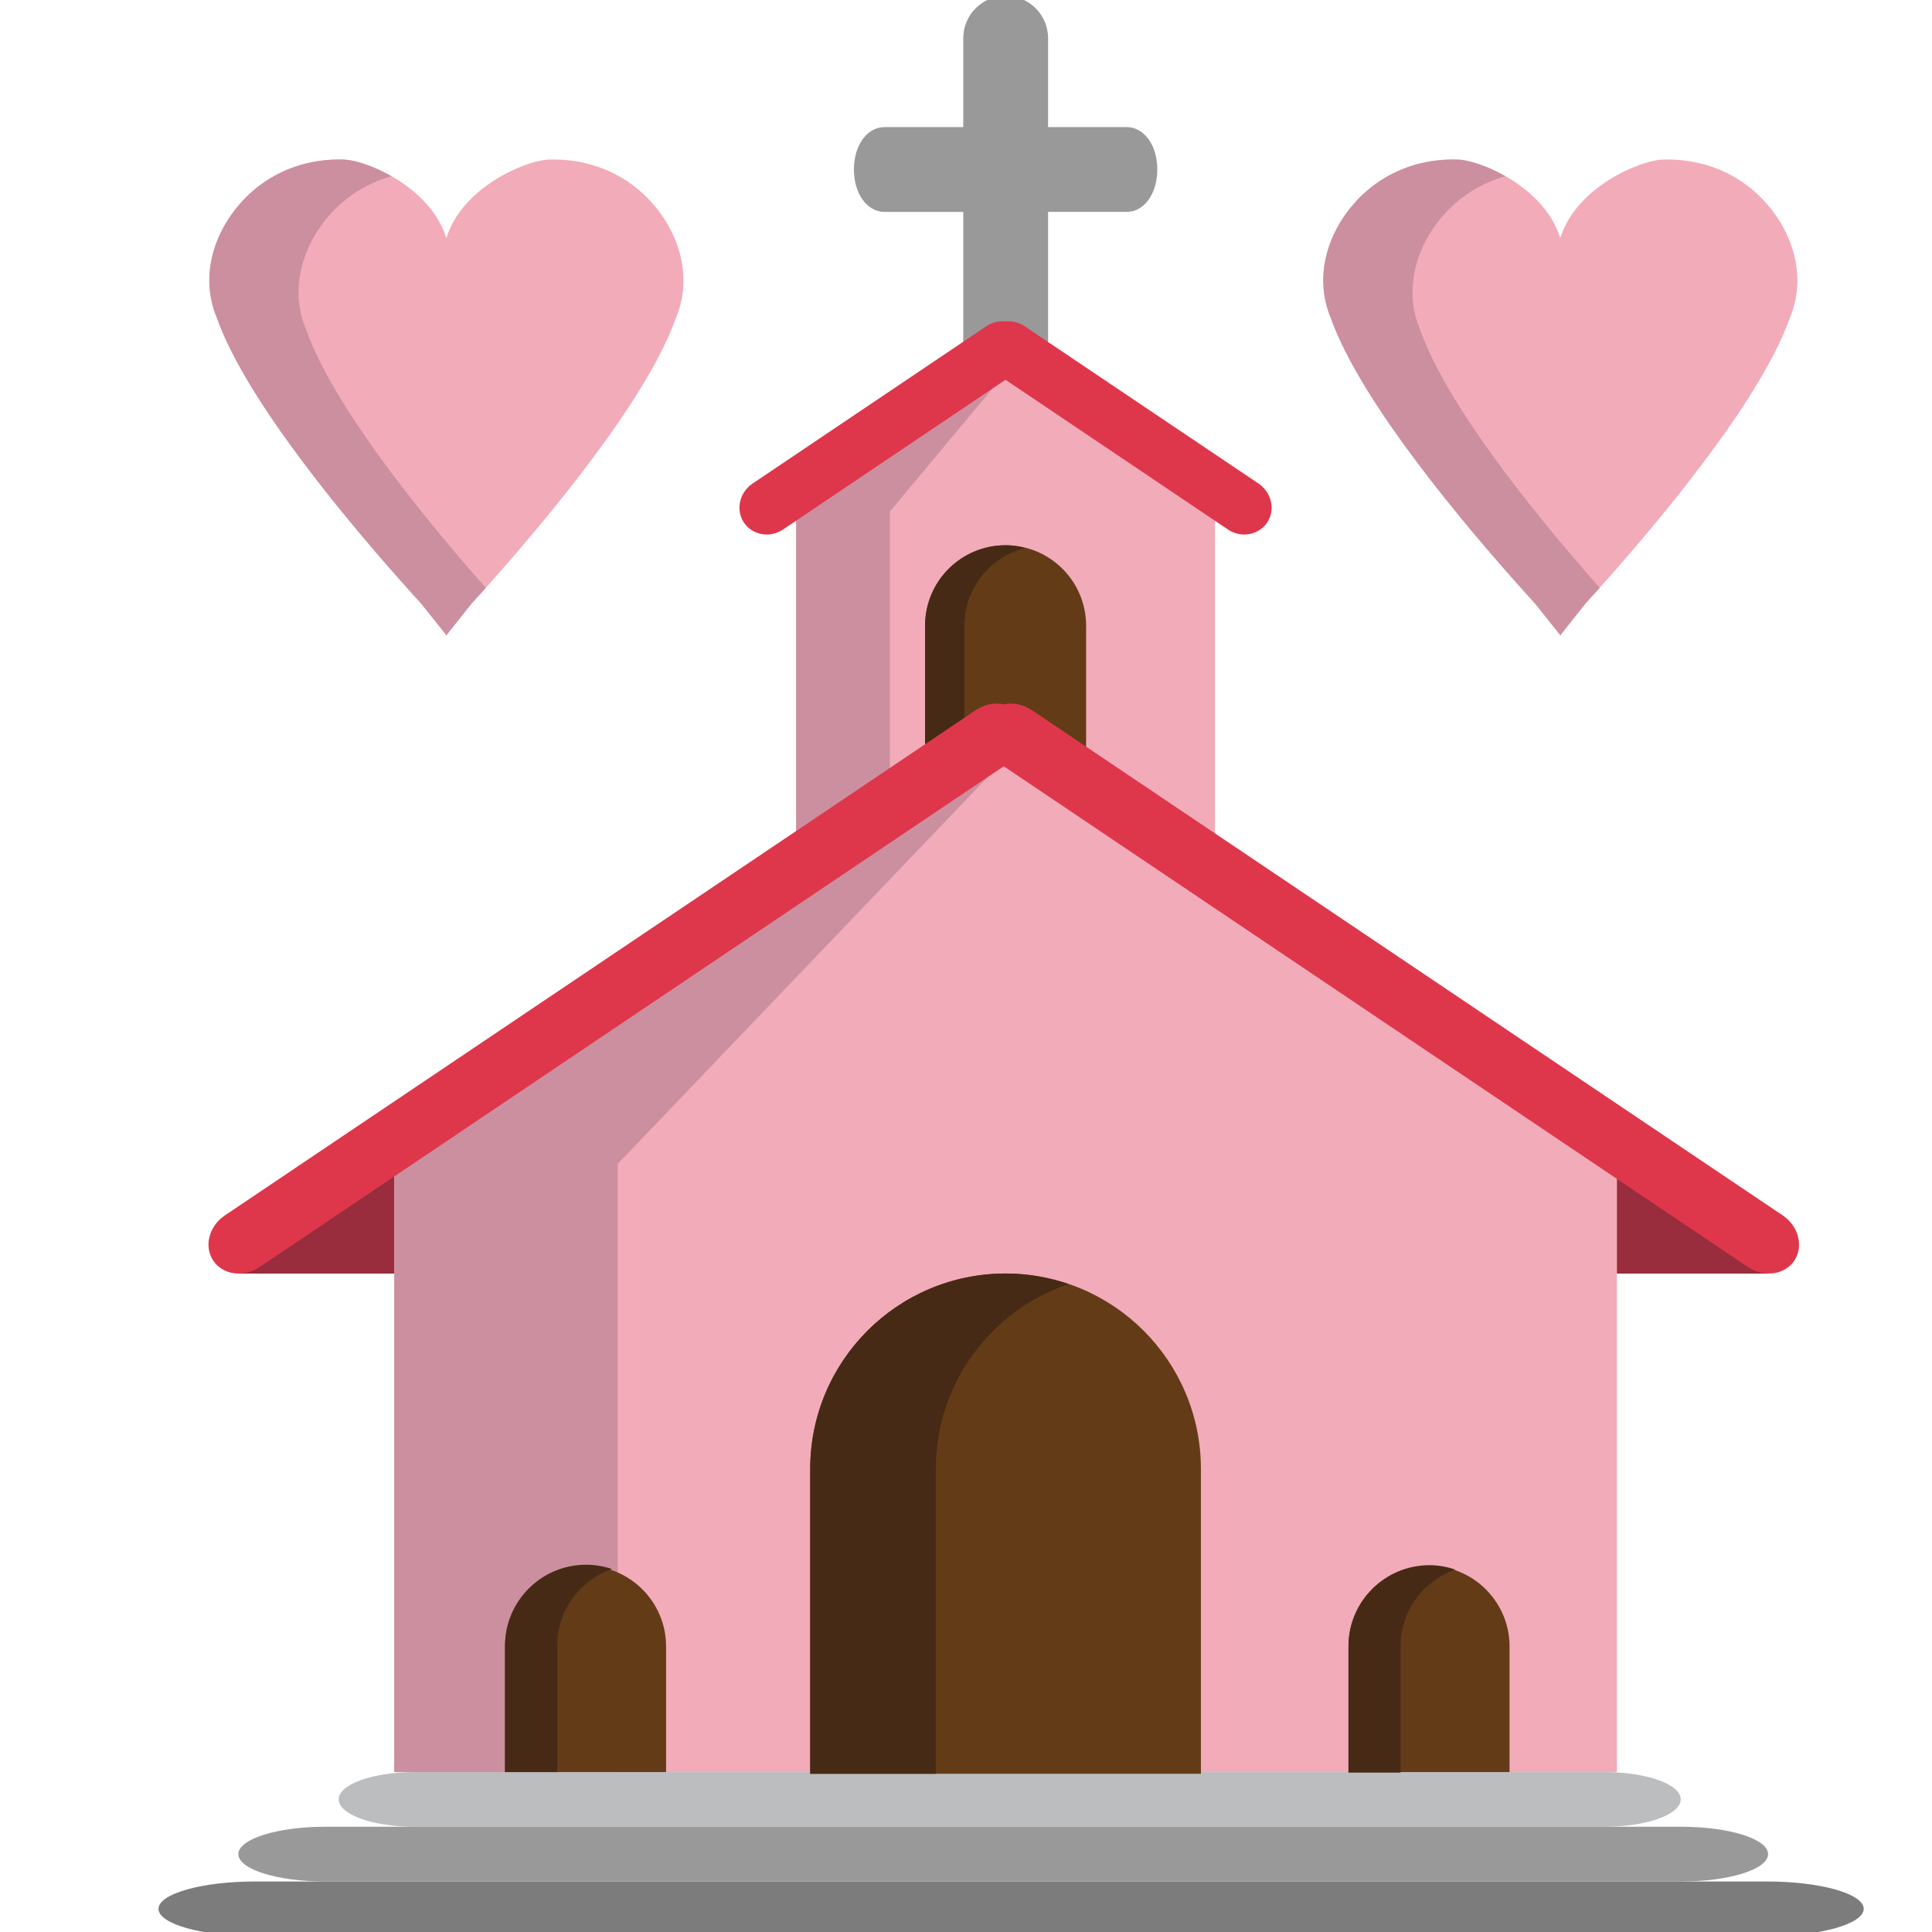 <?xml version="1.0" encoding="UTF-8" standalone="no"?>
<!-- Generator: Adobe Illustrator 16.0.0, SVG Export Plug-In . SVG Version: 6.00 Build 0)  -->

<svg
   xmlns:dc="http://purl.org/dc/elements/1.1/"
   xmlns:cc="http://creativecommons.org/ns#"
   xmlns:rdf="http://www.w3.org/1999/02/22-rdf-syntax-ns#"
   xmlns:svg="http://www.w3.org/2000/svg"
   xmlns="http://www.w3.org/2000/svg"
   xmlns:sodipodi="http://sodipodi.sourceforge.net/DTD/sodipodi-0.dtd"
   xmlns:inkscape="http://www.inkscape.org/namespaces/inkscape"
   version="1.1"
   id="Layer_1"
   x="0px"
   y="0px"
   width="64px"
   height="64px"
   viewBox="0 0 64 64"
   enable-background="new 0 0 64 64"
   xml:space="preserve"
   inkscape:version="0.48.5 r10040"
   sodipodi:docname="1F492.svg"
   inkscape:export-filename="D:\TESTINGEMOJI\SVGTEST\1F492.png"
   inkscape:export-xdpi="90"
   inkscape:export-ydpi="90"><defs
   id="defs3695" /><sodipodi:namedview
   pagecolor="#ffffff"
   bordercolor="#666666"
   borderopacity="1"
   objecttolerance="10"
   gridtolerance="10"
   guidetolerance="10"
   inkscape:pageopacity="0"
   inkscape:pageshadow="2"
   inkscape:window-width="640"
   inkscape:window-height="480"
   id="namedview3693"
   showgrid="false"
   inkscape:zoom="3.6875"
   inkscape:cx="32"
   inkscape:cy="32"
   inkscape:window-x="282"
   inkscape:window-y="138"
   inkscape:window-maximized="0"
   inkscape:current-layer="Layer_1" />
<g
   id="g3641"
   transform="translate(2,0)">
	<path
   d="M 56.529,6.754 C 56.4,6.61 56.266,6.47 56.115,6.34 55.416,5.728 54.461,5.298 53.286,5.284 c 0,0 -0.013,0 -0.025,0 -0.069,-0.002 -0.142,0.004 -0.21,0.004 -0.73,0.035 -2.838,0.898 -3.365,2.602 -0.524,-1.703 -2.631,-2.566 -3.361,-2.602 -0.071,0 -0.146,-0.006 -0.213,-0.004 -0.016,0 -0.019,0 -0.019,0 -1.183,0.014 -2.134,0.443 -2.835,1.056 -0.152,0.13 -0.288,0.271 -0.413,0.414 -0.89,1.015 -1.313,2.452 -0.764,3.767 0.063,0.185 0.142,0.375 0.228,0.573 1.291,2.94 4.803,6.99 6.541,8.897 0.371,0.467 0.659,0.825 0.828,1.037 v 0.021 l 0,0 0.006,0.008 v -0.016 l 0.002,-0.004 c 0.002,0.002 0.002,0.004 0.002,0.004 l 0.004,0.016 0.002,-0.006 0.005,-0.002 v -0.021 c 0.171,-0.212 0.452,-0.57 0.823,-1.037 1.738,-1.907 5.254,-5.958 6.545,-8.897 0.086,-0.198 0.164,-0.389 0.229,-0.573 C 57.842,9.207 57.42,7.77 56.529,6.754 z"
   id="path3643"
   inkscape:connector-curvature="0"
   style="fill:#f2abb9" />
	<path
   d="M 45.266,11.483 C 45.18,11.285 45.102,11.094 45.036,10.909 44.487,9.595 44.912,8.158 45.801,7.143 45.926,7 46.066,6.859 46.214,6.729 46.665,6.334 47.223,6.019 47.87,5.838 47.258,5.488 46.65,5.303 46.324,5.288 c -0.071,0 -0.146,-0.006 -0.213,-0.004 -0.016,0 -0.019,0 -0.019,0 -1.183,0.014 -2.134,0.443 -2.835,1.056 -0.152,0.13 -0.288,0.271 -0.413,0.414 -0.89,1.015 -1.313,2.452 -0.764,3.767 0.063,0.185 0.142,0.375 0.228,0.573 1.291,2.94 4.803,6.99 6.541,8.897 0.371,0.467 0.659,0.825 0.828,1.037 v 0.021 l 0,0 0.006,0.008 v -0.016 l 0.002,-0.004 c 0.002,0.002 0.002,0.004 0.002,0.004 l 0.004,0.016 0.002,-0.006 0.005,-0.002 v -0.021 c 0.171,-0.212 0.452,-0.57 0.823,-1.037 0.145,-0.159 0.305,-0.334 0.472,-0.519 -1.856,-2.099 -4.617,-5.454 -5.727,-7.989 z"
   id="path3645"
   inkscape:connector-curvature="0"
   style="fill:#cc8fa0" />
	<path
   d="M 19.629,6.754 C 19.501,6.61 19.364,6.47 19.215,6.34 18.515,5.728 17.56,5.298 16.386,5.284 H 16.361 C 16.291,5.282 16.219,5.288 16.151,5.288 15.42,5.323 13.312,6.186 12.785,7.89 12.26,6.186 10.154,5.323 9.423,5.288 9.351,5.288 9.277,5.282 9.211,5.284 c -0.016,0 -0.02,0 -0.025,0 C 8.012,5.298 7.059,5.728 6.357,6.34 6.206,6.47 6.069,6.611 5.945,6.754 5.054,7.77 4.63,9.207 5.181,10.521 c 0.064,0.185 0.142,0.375 0.228,0.573 1.291,2.94 4.803,6.99 6.539,8.897 0.373,0.467 0.661,0.825 0.83,1.037 v 0.021 l 0,0 0.006,0.008 v -0.015 l 0.002,-0.002 0.004,0.002 v 0.016 l 0.006,-0.006 0.002,-0.002 v -0.021 c 0.171,-0.212 0.453,-0.57 0.824,-1.037 1.738,-1.907 5.254,-5.958 6.545,-8.897 0.085,-0.198 0.162,-0.389 0.229,-0.573 C 20.942,9.207 20.52,7.77 19.629,6.754 z"
   id="path3647"
   inkscape:connector-curvature="0"
   style="fill:#f2abb9" />
	<path
   d="M 8.366,11.483 C 8.279,11.285 8.2,11.094 8.135,10.909 7.588,9.594 8.01,8.158 8.898,7.143 9.024,7 9.164,6.859 9.312,6.729 9.763,6.334 10.321,6.019 10.969,5.838 10.356,5.488 9.75,5.303 9.423,5.288 9.351,5.288 9.277,5.282 9.211,5.284 c -0.016,0 -0.02,0 -0.025,0 C 8.012,5.298 7.059,5.728 6.357,6.34 6.206,6.47 6.069,6.611 5.945,6.754 5.054,7.77 4.63,9.207 5.181,10.521 c 0.064,0.185 0.142,0.375 0.228,0.573 1.291,2.94 4.803,6.99 6.539,8.897 0.373,0.467 0.661,0.825 0.83,1.037 v 0.021 l 0,0 0.006,0.008 v -0.015 l 0.002,-0.002 0.004,0.002 v 0.016 l 0.006,-0.006 0.002,-0.002 v -0.021 c 0.171,-0.212 0.453,-0.57 0.824,-1.037 0.144,-0.159 0.304,-0.334 0.471,-0.519 -1.856,-2.1 -4.617,-5.455 -5.727,-7.99 z"
   id="path3649"
   inkscape:connector-curvature="0"
   style="fill:#cc8fa0" />
	<polygon
   points="11.904,42.188 12.785,37.545 10.197,38.24 8.039,39.866 5.896,42.188 "
   id="polygon3651"
   style="fill:#992c3d" />
	<polygon
   points="50.566,42.188 49.686,37.545 52.27,38.24 54.428,39.866 56.57,42.188 "
   id="polygon3653"
   style="fill:#992c3d" />
	<path
   d="M 35.328,4.211 H 32.719 V 1.265 c 0,-0.774 -0.63,-1.404 -1.404,-1.404 -0.776,0 -1.406,0.63 -1.406,1.404 V 4.211 H 27.3 c -0.577,0 -1.013,0.603 -1.013,1.404 0,0.801 0.436,1.404 1.013,1.404 h 2.609 v 8.454 c 0,0.774 0.63,1.404 1.406,1.404 0.774,0 1.404,-0.63 1.404,-1.404 V 7.018 h 2.609 c 0.574,0 1.009,-0.603 1.009,-1.404 0,-0.801 -0.435,-1.403 -1.009,-1.403 z"
   id="path3655"
   inkscape:connector-curvature="0"
   style="fill:#99999a" />
	<path
   d="m 51.155,58.703 c 1.393,0 2.521,0.404 2.521,0.902 l 0,0 c 0,0.505 -1.128,0.908 -2.521,0.908 H 11.731 c -1.384,0 -2.51,-0.403 -2.51,-0.908 l 0,0 c 0,-0.498 1.126,-0.902 2.51,-0.902 h 39.424 z"
   id="path3657"
   inkscape:connector-curvature="0"
   style="fill:#bbbdbf" />
	<path
   d="m 53.702,60.514 c 1.587,0 2.868,0.406 2.868,0.906 l 0,0 c 0,0.502 -1.281,0.906 -2.868,0.906 H 8.758 c -1.577,0 -2.862,-0.404 -2.862,-0.906 l 0,0 c 0,-0.5 1.285,-0.906 2.862,-0.906 h 44.944 z"
   id="path3659"
   inkscape:connector-curvature="0"
   style="fill:#99999a" />
	<path
   d="m 56.541,62.327 c 1.77,0 3.197,0.408 3.197,0.906 l 0,0 c 0,0.498 -1.428,0.905 -3.197,0.905 H 6.443 c -1.762,0 -3.193,-0.407 -3.193,-0.905 l 0,0 c 0,-0.498 1.431,-0.906 3.193,-0.906 h 50.098 z"
   id="path3661"
   inkscape:connector-curvature="0"
   style="fill:#7c7c7d" />
	<polygon
   points="24.374,43.078 24.374,16.797 31.307,11.794 38.247,16.797 38.247,43.078 "
   id="polygon3663"
   style="fill:#f2abb9" />
	<polygon
   points="27.479,16.946 27.479,26.753 24.308,28.433 24.374,27.527 24.374,16.201 31.428,12.058 31.556,12.058 "
   id="polygon3665"
   style="fill:#cc8fa0" />
	<polygon
   points="11.061,58.703 11.061,38.793 31.299,24.191 51.563,38.793 51.563,58.703 "
   id="polygon3667"
   style="fill:#f2abb9" />
	<polygon
   points="18.463,38.555 18.463,58.703 11.061,58.703 11.061,38.318 30.778,24.191 31.737,24.679 "
   id="polygon3669"
   style="fill:#cc8fa0" />
	<path
   d="M 33.979,24.893 V 20.73 c 0,-1.474 -1.193,-2.668 -2.667,-2.668 -1.476,0 -2.667,1.194 -2.667,2.668 v 4.163 h 5.334 z"
   id="path3671"
   inkscape:connector-curvature="0"
   style="fill:#633c17" />
	<path
   d="M 31.964,18.152 C 31.75,18.1 31.536,18.063 31.311,18.063 c -1.476,0 -2.667,1.194 -2.667,2.668 v 4.163 h 1.303 v -4.163 c -10e-4,-1.247 0.857,-2.287 2.017,-2.579 z"
   id="path3673"
   inkscape:connector-curvature="0"
   style="fill:#462a15" />
	<path
   d="m 31.857,23.736 c 0.317,0.471 0.146,1.141 -0.383,1.497 L 6.6,41.973 C 6.073,42.327 5.385,42.235 5.066,41.764 l 0,0 C 4.747,41.289 4.92,40.619 5.449,40.262 L 30.323,23.525 c 0.53,-0.357 1.214,-0.262 1.534,0.211 l 0,0 z"
   id="path3675"
   inkscape:connector-curvature="0"
   style="fill:#de374b" />
	<path
   d="m 30.646,23.736 c -0.319,0.471 -0.146,1.141 0.381,1.497 l 24.875,16.739 c 0.529,0.354 1.215,0.262 1.535,-0.209 l 0,0 c 0.316,-0.475 0.146,-1.145 -0.383,-1.502 L 32.18,23.524 c -0.533,-0.356 -1.219,-0.261 -1.534,0.212 l 0,0 z"
   id="path3677"
   inkscape:connector-curvature="0"
   style="fill:#de374b" />
	<path
   d="m 39.697,16.023 -7.771,-5.227 c -0.185,-0.121 -0.401,-0.165 -0.609,-0.149 -0.214,-0.02 -0.439,0.025 -0.628,0.149 l -7.766,5.227 c -0.434,0.297 -0.558,0.873 -0.278,1.291 0.167,0.247 0.451,0.393 0.754,0.393 0.19,0 0.381,-0.058 0.544,-0.169 l 7.365,-4.958 7.366,4.958 c 0.161,0.111 0.353,0.169 0.546,0.169 0.307,0 0.586,-0.149 0.754,-0.393 0.281,-0.418 0.155,-0.994 -0.277,-1.291 z"
   id="path3679"
   inkscape:connector-curvature="0"
   style="fill:#de374b" />
	<path
   d="M 37.782,58.758 V 48.662 c 0,-3.572 -2.894,-6.475 -6.467,-6.475 -3.58,0 -6.475,2.9 -6.475,6.475 v 10.096 h 12.942 l 0,0 z"
   id="path3681"
   inkscape:connector-curvature="0"
   style="fill:#633c17" />
	<path
   d="m 33.396,42.537 c -0.657,-0.222 -1.357,-0.35 -2.082,-0.35 -3.58,0 -6.475,2.9 -6.475,6.475 V 58.758 H 29 V 48.662 c 0.001,-2.847 1.841,-5.258 4.396,-6.125 z"
   id="path3683"
   inkscape:connector-curvature="0"
   style="fill:#462a15" />
	<path
   d="m 48.006,58.703 v -4.16 c 0,-1.475 -1.197,-2.673 -2.668,-2.673 -1.477,0 -2.668,1.198 -2.668,2.673 v 4.16 h 5.336 z"
   id="path3685"
   inkscape:connector-curvature="0"
   style="fill:#633c17" />
	<path
   d="m 20.065,58.703 v -4.16 c 0,-1.475 -1.192,-2.673 -2.667,-2.673 -1.474,0 -2.668,1.198 -2.668,2.673 v 4.16 h 5.335 z"
   id="path3687"
   inkscape:connector-curvature="0"
   style="fill:#633c17" />
	<path
   d="m 18.274,51.975 c -0.27,-0.09 -0.558,-0.141 -0.861,-0.141 -1.479,0 -2.683,1.202 -2.683,2.68 v 4.188 h 1.729 v -4.188 c -0.001,-1.174 0.759,-2.174 1.815,-2.539 z"
   id="path3689"
   inkscape:connector-curvature="0"
   style="fill:#462a15" />
	<path
   d="m 46.215,51.995 c -0.271,-0.09 -0.558,-0.146 -0.863,-0.146 -1.479,0 -2.682,1.203 -2.682,2.685 v 4.185 h 1.725 v -4.185 c 0,-1.179 0.762,-2.178 1.82,-2.539 z"
   id="path3691"
   inkscape:connector-curvature="0"
   style="fill:#462a15" />
</g>
</svg>